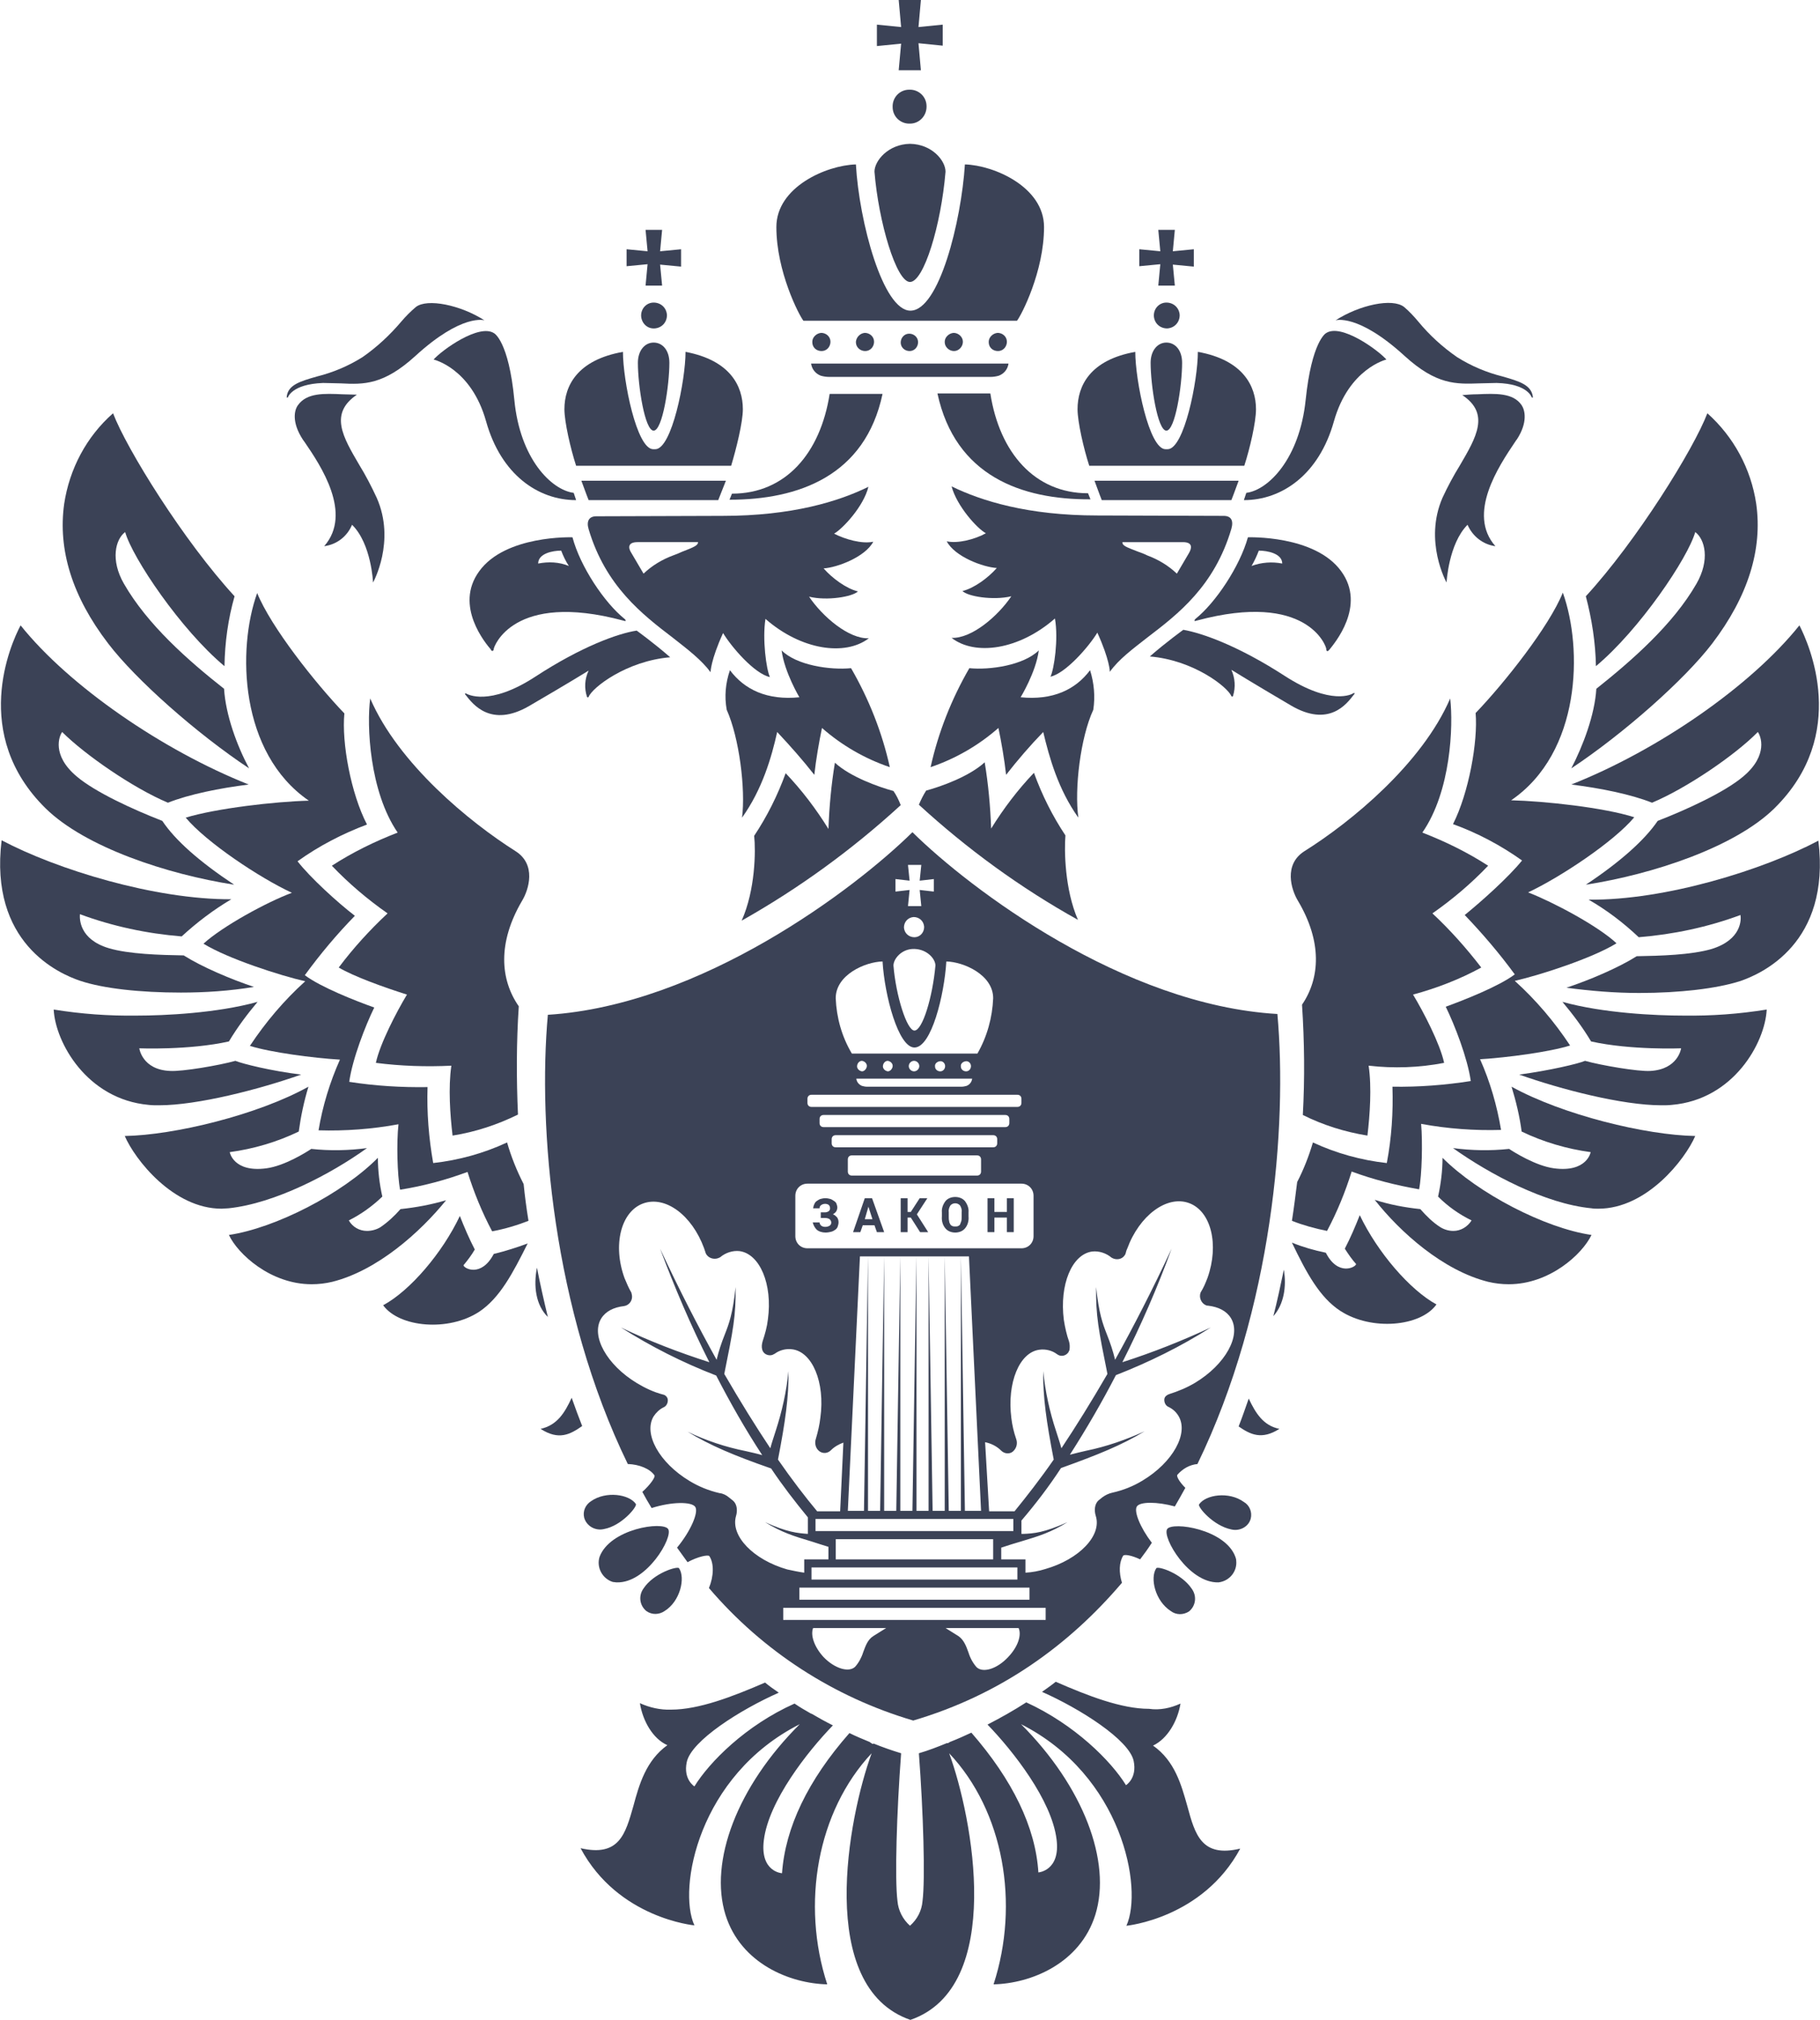 <?xml version="1.0" encoding="utf-8"?>
<!-- Generator: Adobe Illustrator 24.0.3, SVG Export Plug-In . SVG Version: 6.00 Build 0)  -->
<svg version="1.1" id="Слой_1" xmlns="http://www.w3.org/2000/svg" xmlns:xlink="http://www.w3.org/1999/xlink" x="0px" y="0px"
	 viewBox="0 0 450.8 500" style="enable-background:new 0 0 450.8 500;" xml:space="preserve">
<style type="text/css">
	.st0{fill:#3B4256;}
	.st1{fill-rule:evenodd;clip-rule:evenodd;fill:#3B4256;}
</style>
<title>symbol-green</title>
<path class="st0" d="M222.6,17.4h5.5l-0.6-6.7l6,0.6V6.1l-6,0.6l0.6-6.7h-5.5l0.6,6.7l-6-0.6v5.3l6-0.6L222.6,17.4z"/>
<path class="st0" d="M225.4,30.6c-2.3,0.1-4.3-1.7-4.3-4.1c-0.1-2.3,1.7-4.3,4.1-4.3c2.3-0.1,4.3,1.7,4.3,4.1v0.1
	C229.5,28.7,227.7,30.6,225.4,30.6z"/>
<path class="st0" d="M227.4,84.7c0-1.2-1-2.1-2.2-2.1s-2.1,1-2.1,2.2s1,2.1,2.2,2.1C226.5,86.9,227.4,85.9,227.4,84.7L227.4,84.7z"
	/>
<path class="st0" d="M130.9,302.2c-0.5-3.1-0.9-6.1-1.2-9.1c-1.7-3.3-3.1-6.8-4.1-10.3c-5.8,2.7-12,4.4-18.3,5.1
	c-1.1-6.2-1.6-12.5-1.4-18.8c-6.5,0.1-13-0.3-19.4-1.3c0.8-5.7,4-13.9,6.2-18.4c-4.5-1.6-13.2-5-17.2-8c3.8-5.2,7.9-10.1,12.4-14.7
	c-4.3-3.3-11.1-9.5-14.2-13.5c5.3-3.8,11.1-6.8,17.2-9.1c-4-7.7-6.3-20.3-5.6-27.5c-7.2-7.5-18.2-21.4-21.6-29.8
	c-5,13.9-4.4,39.6,12.8,51.4c-8.3,0.2-23,1.9-30.5,4.2c5.1,6.1,18.3,14.9,26.3,18.6c-6.2,2.3-17.2,8.3-21.9,12.6
	c6,3.7,19,7.9,25.2,9.3c-5.2,4.7-9.8,10.1-13.7,16c5.1,1.6,15.6,3,22.3,3.4c-2.5,5.6-4.3,11.5-5.3,17.5c6.6,0.2,13.3-0.3,19.8-1.5
	c-0.5,4.5-0.3,12.6,0.4,16.2c5.7-0.9,11.3-2.4,16.7-4.4c1.6,5.1,3.6,10,6.1,14.7C125.1,304.2,128.1,303.3,130.9,302.2z"/>
<path class="st0" d="M321.3,292.6c-0.4,3.2-0.8,6.4-1.3,9.6c2.8,1.1,5.7,1.9,8.7,2.5c2.5-4.7,4.5-9.6,6.1-14.7
	c5.4,2,11,3.4,16.7,4.4c0.7-3.5,0.9-11.7,0.5-16.2c6.5,1.2,13.2,1.7,19.8,1.5c-1-6-2.7-11.9-5.2-17.5c6.7-0.4,17.2-1.8,22.3-3.4
	c-3.9-5.9-8.5-11.3-13.7-16c6.2-1.4,19.2-5.6,25.2-9.3c-4.6-4.3-15.7-10.2-21.9-12.6c7.9-3.7,21.2-12.5,26.3-18.6
	c-7.5-2.4-22.2-4-30.5-4.2c17.3-11.8,17.8-37.5,12.8-51.4c-3.4,8.4-14.4,22.3-21.6,29.8c0.6,7.1-1.7,19.8-5.6,27.5
	c6.1,2.2,11.9,5.3,17.1,9c-3.2,4-10,10.1-14.2,13.5c4.4,4.6,8.6,9.5,12.4,14.7c-4,3-12.7,6.4-17.1,8c2.2,4.5,5.4,12.7,6.2,18.4
	c-6.4,1-12.9,1.5-19.4,1.4c0.2,6.3-0.2,12.6-1.4,18.9c-6.3-0.7-12.5-2.4-18.3-5.1C324.2,286.2,322.9,289.5,321.3,292.6z"/>
<path class="st0" d="M315.4,325.8c1-3.9,1.8-7.7,2.6-11.5C318.7,318.5,318,322.9,315.4,325.8z"/>
<path class="st0" d="M316.9,353.7c-4.4,2.8-7.2,1.4-10.1-0.6c0.9-2.3,1.7-4.6,2.5-6.9C311,349.8,312.9,352.9,316.9,353.7z"/>
<path class="st0" d="M292.4,421.7c-0.7,4.3-3.2,8.7-6.8,10.4c5.4,3.8,7,9.7,8.5,15c1.9,7,3.5,12.8,13.1,10.5
	c-9.3,17.3-28.2,19.1-28.2,19.1c4.2-9.2-1-37.2-26.1-49.9c15.4,15.4,22.5,34,18.4,47.2c-3.8,12.1-16,17-25.2,17.2
	c6.5-20,2.5-42.9-11-57.2c5.8,15.8,13.9,57.9-9.6,66c-23.5-8.1-15.4-50.2-9.6-66c-13.5,14.4-17.5,37.3-11,57.2
	c-9.2-0.2-21.4-5.1-25.2-17.2c-4.1-13.2,2.9-31.8,18.4-47.2c-25.1,12.7-30.3,40.7-26.1,49.8c0,0-18.9-1.7-28.2-19.1
	c9.6,2.2,11.1-3.5,13.1-10.5c1.4-5.2,3.1-11.2,8.4-15c-3.6-1.6-6.1-6-6.8-10.4c2.4,1.1,5.1,1.7,7.7,1.6c6.9,0,15.2-3.2,23.3-6.7
	c1.1,0.9,2.2,1.7,3.4,2.5c-9.5,4.2-21.7,11.9-22.8,17.2c-0.9,4.3,1.9,6,1.9,6c3.7-6,12.7-15.1,24.8-20.5c1.3,0.9,2.7,1.7,4.1,2.5
	l0,0h0.1c1.7,1,3.5,2,5.3,2.9c-6.3,6.5-15.9,18.7-17.1,28.4c-1,7.9,4.5,8.2,4.5,8.2c0.8-11.3,6.4-23,16.7-34.7
	c1.6,0.8,3.3,1.5,5,2.2c0.2,0.2,0.5,0.3,0.7,0.5l0.3-0.1c2.2,0.9,4.5,1.7,6.8,2.4c-1.1,14.6-1.6,31.2-0.9,36.6
	c0.2,2.3,1.3,4.5,3.1,6.1c1.8-1.6,2.9-3.7,3.1-6.1c0.7-5.4,0.2-22-0.9-36.6c2.4-0.7,4.7-1.6,6.9-2.5h0.2h0.1l0.5-0.3
	c1.8-0.7,3.6-1.5,5.3-2.3c10.2,11.7,15.9,23.4,16.6,34.6c0,0,5.5-0.4,4.5-8.2c-1.2-9.7-10.8-21.9-17.1-28.4c3.3-1.7,6.5-3.5,9.6-5.5
	c12,5.5,21,14.5,24.7,20.5c0,0,2.8-1.7,1.9-6c-1.1-5.2-13.2-12.9-22.7-17.1c1.1-0.8,2.3-1.6,3.4-2.5c8,3.5,16.3,6.7,23.1,6.7
	C287.3,423.4,290,422.8,292.4,421.7z"/>
<path class="st0" d="M322.7,276c5,2.5,10.4,4.2,16,5.1c0.6-5,1.1-11.9,0.3-17.3c6.2,0.7,12.5,0.5,18.7-0.7c-1-4.7-5.1-12.6-7.7-16.9
	c5.9-1.6,11.6-3.8,16.9-6.7c-3.7-4.8-7.7-9.3-12.1-13.4c5-3.5,9.6-7.4,13.8-11.8c-5.1-3.3-10.6-6-16.3-8.2
	c7.1-10.2,7.7-26.5,6.9-33.2c-7,16.2-24.6,30.6-36.1,37.8c-5.2,3.3-3.3,9.5-1.6,12.3c6,10.1,5.5,19.1,1,25.7
	C323.1,257.9,323.2,266.9,322.7,276z"/>
<path class="st0" d="M128.5,249.1c-0.6,8.9-0.6,17.9-0.2,26.8c-5.1,2.5-10.5,4.3-16.2,5.2c-0.6-5-1.1-11.9-0.3-17.3
	c-6.2,0.3-12.5,0.1-18.7-0.7c1-4.7,5.1-12.6,7.7-16.9c-5.7-1.8-13.2-4.5-16.9-6.7c3.6-4.8,7.7-9.3,12.1-13.4
	c-5-3.5-9.6-7.4-13.8-11.8c5.1-3.3,10.6-6,16.3-8.2c-7-10.2-7.7-26.6-6.8-33.2c7,16.2,24.6,30.6,36,37.8c5.2,3.3,3.3,9.5,1.6,12.3
	C123.2,233.4,123.9,242.5,128.5,249.1z"/>
<path class="st0" d="M267,227.7c-3.3-7.6-3.4-17.2-3.1-20.9c-3.2-4.8-5.8-10-7.8-15.5c-4,4.2-7.5,8.8-10.6,13.8
	c-0.2-5.5-0.7-11-1.6-16.4c-3.8,3.5-10.8,6-14.5,7c-0.7,1.1-1.3,2.3-1.8,3.5C239.6,210.2,252.8,219.8,267,227.7z"/>
<path class="st0" d="M223.1,199.3c-12,11-25.2,20.6-39.4,28.6c3.4-7.6,3.5-17.3,3.1-21c3.2-4.8,5.8-10,7.8-15.5
	c4,4.2,7.5,8.8,10.6,13.8c0.2-5.5,0.7-11,1.6-16.4c3.8,3.5,10.8,6,14.5,7C222,196.8,222.6,198,223.1,199.3z"/>
<path class="st0" d="M133,313.8c0.8,4.1,1.7,8.1,2.7,12.2C132.7,323.1,132.1,318.3,133,313.8z"/>
<path class="st0" d="M144.2,353c-0.9-2.3-1.8-4.7-2.6-7c-1.7,3.7-3.6,6.8-7.7,7.7C138.4,356.6,141.2,355.1,144.2,353z"/>
<path class="st0" d="M236.2,82.4c1.2,0,2.3,1,2.3,2.2s-1,2.3-2.2,2.3s-2.3-1-2.3-2.2c0,0,0,0,0-0.1C234,83.5,235,82.5,236.2,82.4
	L236.2,82.4z"/>
<path class="st0" d="M214.2,82.4c1.2,0,2.3,0.9,2.3,2.2c0,1.2-0.9,2.3-2.2,2.3c-1.2,0-2.3-0.9-2.3-2.2v-0.1
	C212.1,83.5,213,82.5,214.2,82.4z"/>
<path class="st0" d="M205.4,93.3c-0.7,0-1.4-0.1-2.1-0.3c-1.3-0.5-2.2-1.6-2.4-3h48.9c-0.2,1.4-1.1,2.5-2.4,3
	c-0.7,0.2-1.4,0.3-2.1,0.3H205.4z"/>
<path class="st0" d="M203.4,82.4c1.2,0,2.3,0.9,2.3,2.2c0,1.2-0.9,2.3-2.2,2.3s-2.3-0.9-2.3-2.2v-0.1
	C201.2,83.5,202.2,82.5,203.4,82.4z"/>
<path class="st0" d="M247.1,82.4c1.2,0,2.3,0.9,2.3,2.2c0,1.2-0.9,2.3-2.2,2.3s-2.3-0.9-2.3-2.2v-0.1
	C244.9,83.5,245.9,82.5,247.1,82.4z"/>
<path class="st0" d="M258.6,56.2c0,11-5.6,21.8-6.7,23.2H199c-1.1-1.4-6.7-12.2-6.7-23.2c0-9.9,12.4-15.3,19.7-15.5
	c0.8,14.2,6.7,36.2,13.5,36.2c7.1,0,12.6-22.1,13.5-36.2C246.2,40.9,258.6,46.3,258.6,56.2z"/>
<path class="st0" d="M234.2,42.5c-1.1,13.3-5.4,27.3-8.8,27.3s-7.8-14.9-8.8-27.3c0-2.7,3.4-6.8,8.8-6.9
	C230.9,35.7,234.2,39.8,234.2,42.5z"/>
<path class="st1" d="M121.6,160.8c-1.2-1.4-9.2-10.8-2.9-19.4c6.5-9,23.1-8.4,23.1-8.4c1.9,7.2,7.9,16.2,12.9,20.2
	c0.6,0.6,0.2,0.6-0.4,0.4c-27.3-7.3-32,6.6-32,7s-0.3,0.8-0.7,0.3L121.6,160.8L121.6,160.8z M139,136.3c-2.1,0-5.7,0.7-5.7,3.2
	c2.5-0.5,5.2-0.4,7.6,0.6C140.1,138.9,139.5,137.6,139,136.3z"/>
<path class="st1" d="M145.8,131c-0.6-2,0.1-3.2,1.9-3.2l31.3-0.1c17.2,0,28.8-3.6,36.1-7.2c-1.2,4.9-6.4,10.4-8.5,11.6
	c2.7,1.4,6.9,2.6,9.7,2c-2,3.8-9,6.4-12.3,6.6c2.1,2.4,5.6,5,8.5,5.7c-1.3,1.3-7.6,2.4-12.1,1.3c3.3,4.9,9.8,10.5,14.8,10.3
	c-5.9,4.5-16.8,2.9-25.6-4.8c-0.8,5,0.2,12.5,1.1,14.4c-3.8-0.8-9.5-7.4-11.6-10.9c-3.1,6.8-3.1,9.7-3.1,9.7c-2.2-3-5.6-5.6-9.3-8.5
	C159.1,152.1,150,145.1,145.8,131z M159.4,142c2.1-2,4.6-3.5,7.3-4.5c0.8-0.3,1.6-0.6,2.2-0.9c3.1-1.2,4-1.6,4-2.4h-15
	c-2.5,0-2.3,1.5-1.5,2.7L159.4,142z"/>
<path class="st0" d="M115.4,172.1l-0.1-0.1c-0.3-0.4,0-0.4,0.2-0.3s5.6,3.3,17.1-4.2s20.5-10.7,25.1-11.4c0,0,4.3,3.1,8.3,6.6
	c-10.8,0.9-19.3,7.5-20.2,9.8c-0.1,0.2-0.3,0.2-0.4,0c-0.7-2.1-0.6-4.4,0.4-6.5c0,0-5,3.1-14.8,8.8
	C121.6,180.2,117.1,174.3,115.4,172.1z"/>
<path class="st1" d="M296.1,153.2c5-4,11-13,13-20.2c0,0,16.6-0.6,23.1,8.4c6.3,8.6-1.8,18-2.9,19.4l-0.1,0.1
	c-0.4,0.5-0.7,0.3-0.7-0.3s-4.7-14.3-32-7C295.9,153.8,295.6,153.8,296.1,153.2z M311.8,136.3c-0.5,1.3-1.1,2.6-1.8,3.8
	c2.4-0.9,5.1-1.1,7.6-0.6C317.6,137,313.9,136.3,311.8,136.3z"/>
<path class="st0" d="M335.2,171.6c0.2-0.1,0.5-0.1,0.2,0.3l-0.1,0.1c-1.7,2.2-6.1,8.2-15.6,2.6c-9.7-5.7-14.7-8.8-14.7-8.8
	c0.9,2,1.1,4.3,0.4,6.5c-0.1,0.2-0.3,0.2-0.4,0c-1-2.3-9.4-8.9-20.2-9.8c4-3.5,8.3-6.6,8.3-6.6c4.6,0.8,13.5,3.9,25.1,11.4
	S335,171.8,335.2,171.6z"/>
<path class="st1" d="M234.5,134c2.8,0.6,7-0.5,9.7-2c-2.1-1.1-7.2-6.7-8.5-11.6c7.4,3.6,18.9,7.2,36.1,7.2l31.3,0.1
	c1.8,0,2.5,1.1,1.9,3.2c-4.2,14.2-13.2,21.1-20.8,26.9c-3.7,2.9-7.1,5.4-9.3,8.5c0,0,0-2.9-3.1-9.7c-2.1,3.5-7.9,10.1-11.6,10.9
	c0.9-1.9,2-9.3,1.1-14.4c-8.9,7.8-19.8,9.3-25.6,4.8c5,0.2,11.5-5.4,14.8-10.3c-4.6,1.1-10.9,0-12.1-1.3c2.9-0.7,6.4-3.3,8.5-5.7
	C243.5,140.4,236.5,137.8,234.5,134z M294.5,136.9c0.7-1.2,1-2.7-1.5-2.7h-15c0,0.9,0.9,1.2,4,2.4l0,0c0.6,0.2,1.4,0.5,2.2,0.9
	c2.7,1,5.2,2.5,7.3,4.5L294.5,136.9z"/>
<path class="st0" d="M180,175.7c-0.6-3.3-0.3-6.6,0.8-9.8c3.6,4.8,9.2,7.5,17.2,6.7c0,0-3.7-6.2-4.4-11.6c3.7,3.7,12,4.9,17.2,4.4
	c4.4,7.6,7.7,15.9,9.6,24.5c-6.2-2.1-11.9-5.4-16.8-9.7c-0.7,3.3-1.5,7.9-1.9,11.6c-2.9-3.7-6-7.2-9.2-10.6
	c-1.4,6.3-3.7,14.2-8.7,21.2C184.7,195.3,183.1,182.6,180,175.7z"/>
<path class="st0" d="M252.8,172.6c8,0.8,13.6-1.9,17.2-6.7c1,3.2,1.3,6.5,0.8,9.8c-3.2,6.9-4.7,19.6-3.7,26.7
	c-5-7-7.2-14.9-8.7-21.2c-3.3,3.4-6.3,6.9-9.2,10.6c-0.4-3.7-1.2-8.3-1.9-11.6c-4.9,4.3-10.6,7.6-16.8,9.7
	c1.9-8.6,5.2-16.9,9.6-24.5c5.1,0.5,13.4-0.7,17.2-4.4C256.6,166.4,252.8,172.6,252.8,172.6z"/>
<path class="st0" d="M130.7,307.8c-3.7,7.4-6.9,13.5-12,16.9c-7.6,5-19.8,3.9-23.8-1.6c6.7-3.6,14.7-13,19-22.1
	c1.1,2.8,2.3,5.6,3.7,8.3c-0.8,1.4-1.8,2.7-2.8,3.9c0.1,0.8,4.4,3.1,7.5-2.8C125.2,309.7,128,308.8,130.7,307.8z"/>
<path class="st0" d="M82.3,317.3c-1.7,0.4-3.4,0.6-5.1,0.6c-10.2,0-18.3-7.5-20.5-12.2c11.5-1.7,28.1-10.2,36.9-19.1
	c0,3.2,0.4,6.5,1.1,9.6c-2.5,2.4-5.3,4.4-8.3,5.9c0.9,1.6,2.6,2.6,4.5,2.6c1.1,0,2.3-0.3,3.3-0.9c1.9-1.3,3.5-2.8,5-4.5
	c3.8-0.4,7.6-1.1,11.3-2.2C104.1,305,93.5,314.5,82.3,317.3z"/>
<path class="st0" d="M56.6,299.1c-0.6,0-1.2,0.1-1.7,0.1c-12,0-21.5-12.2-24-18C43.1,281,63.8,276,76.4,269
	c-1.1,3.6-1.9,7.4-2.4,11.1c-5.4,2.6-11.2,4.3-17.1,5.1c0,0,0.9,5.1,9.1,4c4.5-0.6,9.9-4,11.1-4.8c4.6,0.5,9.3,0.4,13.8-0.2
	C82,290.6,68.1,297.9,56.6,299.1z"/>
<path class="st0" d="M63.8,248c-2.6,3.1-5,6.3-7.1,9.8c-9.9,2.2-22.2,1.7-22.2,1.7s0.7,5.3,7.6,5.6c3,0.2,12.3-1.4,16.2-2.5
	c1.7,0.7,8.8,2.5,16.3,3.4c-10.5,3.7-25.7,7.6-35.2,7.6c-1,0-1.8,0-2.6-0.1c-15.3-1.4-23.1-15.5-23.5-23.6
	c6.8,1.1,13.7,1.6,20.6,1.5C40.7,251.4,53.7,250.8,63.8,248z"/>
<path class="st0" d="M44.8,245.7c-10.1,0-19.2-1-24.9-2.9C14.5,241-2.7,233.4,0.4,208c13.6,7.2,37.9,14.7,56.9,14.6
	c-4.4,2.6-8.5,5.7-12.3,9.2c-8.6-0.7-17.1-2.5-25.2-5.5c-0.1,1.1-0.2,6.2,7.1,8.4c5,1.5,12.8,1.7,18.6,1.8
	c4.6,2.9,11.7,5.9,17.4,7.8C56.9,245.3,50.8,245.7,44.8,245.7z"/>
<path class="st0" d="M55.5,170.5c0.4,6.5,3.2,14.1,6.2,19.7c-13.1-8.7-28.1-22-34.9-30.9c-8.9-11.6-12.5-23.2-10.9-34.6
	c1.3-8.6,5.5-16.6,12.1-22.4c3.4,8.9,17.5,31.6,30.1,45.3c-1.6,5.6-2.4,11.4-2.5,17.3c-10.8-9-22.8-26.8-24.6-33.2
	c-2.4,1.8-3.7,6.9-0.3,12.8C36.5,154.6,46.6,163.5,55.5,170.5z"/>
<path class="st0" d="M40.2,203.2c3.2,4.8,9.2,10.1,17.8,15.8c-16.7-2.6-36.9-9.3-46.7-18.9c-18.6-18.3-8.7-40.6-6.2-45.3
	c12,15,35.1,30.9,56.5,39.4c-7.2,0.9-14.7,2.4-20,4.5c-8.6-3.6-20.6-11.9-26.2-17.5c-0.7,0.9-2.7,5.7,3.6,11
	C23.6,196.1,33,200.4,40.2,203.2z"/>
<path class="st0" d="M333.1,309.1c1.4-2.7,2.6-5.5,3.7-8.3c4.4,9.2,12.4,18.5,19,22.1c-3.9,5.5-16.1,6.6-23.8,1.6
	c-5.1-3.3-8.4-9.4-12-16.9c2.7,1.1,5.5,1.9,8.4,2.5c3,5.9,7.4,3.6,7.5,2.8C334.9,311.8,334,310.5,333.1,309.1z"/>
<path class="st0" d="M364.5,302.1c-3.1-1.5-5.9-3.5-8.3-5.9c0.7-3.2,1.1-6.4,1.1-9.6c8.8,8.8,25.3,17.4,36.9,19.1
	c-2.3,4.8-10.4,12.2-20.5,12.2c-1.7,0-3.4-0.2-5.1-0.6c-11.2-2.8-21.8-12.3-28.1-20.3c3.7,1.2,7.5,1.9,11.3,2.3
	c1.5,1.7,3.1,3.3,5,4.5c1,0.6,2.1,0.9,3.2,0.9C361.8,304.7,363.5,303.7,364.5,302.1z"/>
<path class="st0" d="M394,285.2c-5.9-0.8-11.7-2.5-17.1-5.1c-0.5-3.8-1.4-7.5-2.5-11.1c12.7,7,33.3,12,45.5,12.2
	c-2.5,5.8-12,18-24,18c-0.6,0-1.2,0-1.7-0.1c-11.5-1.1-25.3-8.5-34.3-14.9c4.6,0.6,9.2,0.7,13.9,0.2c1.2,0.8,6.6,4.2,11.1,4.8
	C393.1,290.3,394,285.2,394,285.2z"/>
<path class="st0" d="M394.1,257.8c-2.1-3.5-4.5-6.7-7.1-9.8c10.1,2.8,23.1,3.4,30,3.4c6.9,0.1,13.8-0.4,20.6-1.5
	c-0.4,8.2-8.2,22.3-23.5,23.6c-0.8,0.1-1.7,0.1-2.6,0.1c-9.6,0-24.8-3.9-35.2-7.6c7.5-1,14.7-2.7,16.3-3.4
	c3.9,1.1,13.2,2.7,16.2,2.5c6.9-0.4,7.6-5.6,7.6-5.6S404,260,394.1,257.8z"/>
<path class="st0" d="M393.5,222.7c19,0.2,43.3-7.4,56.9-14.6c3.1,25.4-14.1,33-19.5,34.8c-5.7,1.8-14.8,2.9-24.9,2.9
	c-6,0-12-0.5-18-1.3c5.7-1.9,12.8-4.9,17.4-7.8c5.8-0.1,13.5-0.3,18.6-1.8c7.4-2.3,7.3-7.3,7.1-8.4c-8.1,3-16.6,4.8-25.2,5.5
	C402.1,228.4,398,225.3,393.5,222.7z"/>
<path class="st0" d="M420.2,144.5c3.4-5.9,2.1-11-0.3-12.8c-1.8,6.4-13.8,24.2-24.6,33.2c-0.1-5.8-1-11.6-2.5-17.3
	c12.6-13.7,26.7-36.4,30.1-45.3c6.5,5.8,10.8,13.7,12.1,22.4c1.6,11.3-2,22.9-10.9,34.6c-6.8,8.9-21.8,22.2-34.9,30.9
	c2.9-5.6,5.8-13.2,6.2-19.7C404.2,163.5,414.4,154.6,420.2,144.5z"/>
<path class="st0" d="M435.4,181.2c-5.6,5.7-17.6,13.9-26.2,17.5c-5.3-2.1-12.8-3.6-20-4.5c21.5-8.5,44.5-24.4,56.5-39.4
	c2.4,4.7,12.4,27-6.2,45.3c-9.8,9.6-30,16.3-46.7,18.9c8.6-5.7,14.6-11.1,17.8-15.8c7.2-2.8,16.6-7.1,21.2-11
	C438.1,186.9,436.1,182.1,435.4,181.2z"/>
<path class="st0" d="M180.7,123.7l0.6-1.5c13.3,0,21.9-10,24.2-24.7h13.1C214.3,117.8,197.8,123.7,180.7,123.7z"/>
<path class="st0" d="M120.4,104.3c-3.7-13.2-13-15.3-13-15.3c2-2.3,11.3-9,15-6.5c0,0,3.6,1.9,5,16.5s9.2,22.3,14.7,23l0.6,1.8
	C133.3,123.8,124.1,117.5,120.4,104.3z"/>
<path class="st0" d="M84.4,94.9L84.4,94.9c-1.4,0-2.8-0.1-4.4-0.1c-7.8,0.3-8.7,3.6-8.7,3.6H71c0.2-3.1,3.3-4,7.5-5.2
	c4-1,7.8-2.6,11.3-4.8c3.6-2.5,6.8-5.5,9.6-8.8c1.1-1.3,2.3-2.5,3.6-3.6c2.8-2.2,11.1-0.5,17,3.3c0,0-5.5-1.8-17.1,8.8
	C95,95.3,90.1,95.2,84.4,94.9z"/>
<path class="st0" d="M92.4,144.2c0,0-0.4-9.6-5.2-14.3c-1.2,2.9-3.8,4.9-6.9,5.3c7.1-8.1-0.9-20-4.8-25.7l-0.5-0.7
	c-2.8-4.3-2.1-7.3-1.2-8.5c2.2-3.1,6.5-2.9,11-2.7c1.2,0,2.4,0.1,3.6,0.1c-6.9,4.7-3.5,10.4,0.6,17.4l0,0c1.6,2.6,3,5.3,4.3,8.1
	C98.1,134,92.4,144.2,92.4,144.2z"/>
<path class="st0" d="M177.9,123.8h-32.1c0,0-0.8-2-1.8-4.8h35.8C178.7,121.8,177.9,123.8,177.9,123.8z"/>
<path class="st0" d="M161.9,74.9c1.8,0,3.2,1.3,3.3,3.1c0,1.8-1.3,3.2-3.1,3.3s-3.2-1.3-3.3-3.1v-0.1
	C158.8,76.3,160.2,74.9,161.9,74.9L161.9,74.9z"/>
<path class="st0" d="M184,101.3c0,3.2-1.6,9.7-2.9,14h-38.4c-1.4-4.3-2.9-10.9-2.9-14c0-5.8,3.2-12.2,14.5-14.2
	c0,7.1,3.4,24.1,7.5,24.1h0.5c4.1,0,7.5-17.1,7.5-24.1C180.9,89.2,184,95.6,184,101.3z"/>
<path class="st0" d="M165.8,89.8c0,5.6-1.7,16.8-3.9,16.8S158,95.4,158,89.8c0-3,1.7-5,3.9-5S165.8,86.7,165.8,89.8z"/>
<path class="st0" d="M164,70.7h-4.1l0.5-5.3l-5.2,0.5v-4.2l5.2,0.5l-0.5-5.3h4.1l-0.5,5.3l5.2-0.5V66l-5.2-0.5L164,70.7z"/>
<path class="st0" d="M232.2,97.4h13.1c2.3,14.7,11,24.7,24.2,24.7l0.6,1.5C253,123.7,236.6,117.8,232.2,97.4z"/>
<path class="st0" d="M330.4,104.3c-3.7,13.2-12.9,19.5-22.3,19.5l0.6-1.8c5.5-0.7,13.2-8.5,14.7-23s5-16.5,5-16.5
	c3.7-2.6,13,4.2,15,6.5C343.4,89,334.1,91.2,330.4,104.3z"/>
<path class="st0" d="M366.4,94.9c-5.7,0.2-10.6,0.4-18.5-6.8c-11.6-10.6-17.1-8.8-17.1-8.8c5.9-3.8,14.1-5.6,17-3.3
	c1.3,1.1,2.4,2.3,3.5,3.6c2.8,3.4,6,6.3,9.6,8.8c3.5,2.2,7.3,3.8,11.3,4.8c4.2,1.2,7.2,2.1,7.5,5.2h-0.3c0,0-0.9-3.4-8.7-3.6
	C369.3,94.8,367.8,94.9,366.4,94.9z"/>
<path class="st0" d="M365.9,97.6c4.5-0.2,8.9-0.4,11,2.7c0.8,1.2,1.6,4.2-1.2,8.5l-0.1,0.1l-0.2,0.3l-0.2,0.3
	c-3.9,5.8-11.9,17.7-4.8,25.7c-3.1-0.4-5.7-2.5-6.9-5.3c-4.7,4.7-5.2,14.3-5.2,14.3s-5.7-10.2-1-21c1.3-2.8,2.7-5.4,4.3-8
	c4.1-7,7.5-12.8,0.6-17.4C363.5,97.7,364.7,97.6,365.9,97.6z"/>
<path class="st0" d="M306.8,119c-1,2.8-1.8,4.8-1.8,4.8h-32.1c0,0-0.8-2-1.8-4.8H306.8z"/>
<path class="st0" d="M288.9,74.9c1.8,0,3.2,1.3,3.3,3.1c0,1.8-1.3,3.2-3.1,3.3c-1.8,0-3.2-1.3-3.3-3.1v-0.1
	C285.8,76.3,287.2,74.9,288.9,74.9L288.9,74.9z"/>
<path class="st0" d="M311.1,101.3c0,3.2-1.5,9.7-2.9,14h-38.4c-1.4-4.3-2.9-10.9-2.9-14c0-5.8,3.1-12.2,14.3-14.2
	c0,7,3.4,24.1,7.5,24.1h0.5c4.1,0,7.5-17,7.5-24.1C307.9,89.1,311.1,95.6,311.1,101.3z"/>
<path class="st0" d="M292.8,89.8c0,5.6-1.7,16.8-3.9,16.8S285,95.3,285,89.8c0-3,1.7-5,3.9-5S292.8,86.7,292.8,89.8z"/>
<path class="st0" d="M291,70.7h-4.1l0.5-5.3l-5.2,0.5v-4.2l5.2,0.5l-0.5-5.3h4.1l-0.5,5.3l5.2-0.5V66l-5.2-0.5L291,70.7z"/>
<path class="st0" d="M157.5,372.3c0.4,0.6-3.5,5.4-7.9,6.2c-2.1,0.5-4.3-0.7-4.9-2.8c-0.4-1.6,0.3-3.2,1.7-4.1
	C150.1,369,155.9,369.9,157.5,372.3z"/>
<path class="st0" d="M152.8,391.7c7.4,0.2,14-11.2,12.7-13.2s-14.4-0.1-17,6.9c-0.8,2.6,0.7,5.4,3.3,6.2
	C152.1,391.6,152.4,391.7,152.8,391.7L152.8,391.7z"/>
<path class="st0" d="M164.6,398.8c3.9-2.4,5.2-8.2,3.6-10.6c-0.4-0.6-6.3,1.2-8.8,5c-1.3,1.8-1,4.2,0.7,5.6
	C161.5,399.8,163.3,399.7,164.6,398.8z"/>
<path class="st0" d="M305,378.6c-4.5-0.9-8.4-5.6-8-6.2c1.6-2.4,7.4-3.3,11.1-0.6c1.4,0.8,2.1,2.5,1.7,4.1
	C309.3,377.9,307.1,379.1,305,378.6z"/>
<path class="st0" d="M289.1,378.5c-1.3,2,5.3,13.4,12.7,13.2c2.7-0.3,4.7-2.7,4.4-5.4c0-0.3-0.1-0.6-0.2-0.9
	C303.5,378.5,290.4,376.6,289.1,378.5z"/>
<path class="st0" d="M286.4,388.2c-1.6,2.4-0.3,8.1,3.6,10.6c1.3,1,3.1,1,4.5,0.1c1.7-1.4,2-3.8,0.7-5.6
	C292.6,389.4,286.8,387.6,286.4,388.2z"/>
<path class="st0" d="M202.3,304.4c0.6,0.5,1.4,0.7,2.2,0.7c0.5,0,1-0.1,1.4-0.2s0.7-0.3,1-0.5s0.5-0.5,0.6-0.8s0.2-0.7,0.2-1
	c0-0.5-0.1-0.9-0.4-1.3c-0.3-0.3-0.6-0.6-1-0.7c0.3-0.2,0.6-0.4,0.8-0.7c0.2-0.3,0.3-0.7,0.3-1s-0.1-0.6-0.2-0.9
	c-0.1-0.3-0.3-0.5-0.6-0.7s-0.6-0.4-0.9-0.5c-0.4-0.1-0.8-0.2-1.3-0.2c-0.4,0-0.8,0.1-1.2,0.2c-0.3,0.1-0.6,0.3-0.9,0.5
	c-0.3,0.2-0.5,0.5-0.6,0.8c-0.2,0.3-0.2,0.7-0.3,1h1.6c0-0.3,0.1-0.6,0.4-0.8c0.3-0.2,0.6-0.3,1-0.3c0.3,0,0.7,0.1,0.9,0.3
	c0.2,0.2,0.3,0.5,0.3,0.8s-0.1,0.5-0.3,0.7c-0.3,0.2-0.6,0.3-0.9,0.3h-1.1v1.4h1.1c0.4,0,0.8,0.1,1.1,0.3c0.2,0.2,0.4,0.5,0.4,0.8
	s-0.1,0.6-0.4,0.8c-0.3,0.2-0.7,0.3-1.1,0.3c-0.4,0-0.7-0.1-1-0.3c-0.2-0.2-0.4-0.5-0.4-0.8h-1.7
	C201.5,303.3,201.8,303.9,202.3,304.4z"/>
<path class="st1" d="M216,296.6h-1.8l-2.9,8.4h1.8l0.6-1.7h2.9l0.6,1.7h1.8L216,296.6z M215.1,298.7l1,3.1h-1.9L215.1,298.7z"/>
<path class="st0" d="M224.8,296.6h-1.7v8.4h1.7v-3.6h0.8l2.3,3.6h2l-2.8-4.4l2.6-4h-1.9l-2.2,3.4h-0.8L224.8,296.6L224.8,296.6z"/>
<path class="st1" d="M234.2,304.1c0.6,0.7,1.5,1,2.4,1s1.8-0.3,2.4-1c0.7-0.8,1-1.9,0.9-3v-1c0.1-1-0.3-2-0.9-2.8
	c-0.6-0.7-1.5-1-2.4-1s-1.8,0.3-2.4,1c-0.6,0.8-1,1.8-0.9,2.8v1C233.2,302.2,233.5,303.3,234.2,304.1z M237.3,303.5
	c-0.2,0.1-0.4,0.1-0.7,0.1c-0.2,0-0.5,0-0.7-0.1s-0.4-0.2-0.5-0.4c-0.1-0.2-0.3-0.5-0.3-0.8c-0.1-0.4-0.1-0.8-0.1-1.2v-1
	c-0.1-0.6,0.1-1.2,0.4-1.7c0.6-0.7,1.7-0.7,2.3-0.1c0,0,0,0,0.1,0.1c0.3,0.5,0.5,1.1,0.4,1.7v1c0,0.4,0,0.8-0.1,1.2
	c-0.1,0.3-0.2,0.5-0.3,0.8C237.7,303.3,237.5,303.4,237.3,303.5L237.3,303.5z"/>
<path class="st0" d="M246.3,296.6h-1.7v8.4h1.7v-3.6h3.1v3.6h1.7v-8.4h-1.7v3.4h-3.1V296.6z"/>
<path class="st1" d="M226,206c-14.3,14.1-52.3,42.8-90.3,45.2c-2.5,27.6,1.2,73,19.8,111.2c2.9,0.1,5.5,1.2,6.6,2.8
	c0.3,0.4-1,2.3-3,4.1c0.7,1.3,1.5,2.7,2.3,4c5-1.6,9.9-1.6,10.8-0.3s-1.1,6-4.5,10.1c0.9,1.2,1.7,2.4,2.6,3.6
	c2.6-1.4,5.1-1.9,5.4-1.5c1.2,1.8,1.1,5-0.1,7.9c13.3,15.6,30.9,27,50.6,32.8c21.7-6.4,38.6-18.7,51.7-34.1
	c-0.8-2.6-0.7-5.1,0.3-6.7c0.3-0.4,2.1-0.1,4.2,0.9c1-1.3,2-2.7,2.9-4.1c-2.9-3.8-4.5-7.8-3.7-9s5-1.2,9.4,0c0.9-1.5,1.7-3,2.6-4.6
	c-1.5-1.5-2.2-2.8-2-3.2c1.3-1.5,3-2.5,5-2.7c18.6-38.3,22.3-83.7,19.8-111.4C278.3,248.8,240.3,220.1,226,206z M224.9,224.3h3.3
	l-0.4-4l3.5,0.4v-3.1l-3.5,0.4l0.4-3.9h-3.3l0.4,3.9l-3.5-0.4v3.1l3.5-0.4L224.9,224.3z M226.5,232c-1.4,0-2.5-1-2.6-2.4
	c0-1.4,1-2.5,2.4-2.6c1.4,0,2.5,1,2.6,2.4v0.1C228.9,230.9,227.8,232,226.5,232L226.5,232z M227.7,263.9c0-0.7-0.6-1.3-1.3-1.3
	s-1.3,0.6-1.3,1.3l0,0c0,0.7,0.6,1.3,1.3,1.3C227.1,265.2,227.7,264.6,227.7,263.9L227.7,263.9z M234.1,263.9c0-0.7-0.6-1.3-1.3-1.2
	s-1.3,0.6-1.2,1.3c0,0.7,0.6,1.2,1.3,1.2C233.6,265.2,234.1,264.6,234.1,263.9L234.1,263.9L234.1,263.9z M219.9,262.6
	c0.7,0.1,1.3,0.7,1.2,1.4c-0.1,0.6-0.6,1.2-1.2,1.2c-0.7-0.1-1.3-0.7-1.2-1.4C218.8,263.1,219.3,262.6,219.9,262.6z M213.5,268.8
	c0.4,0.1,0.8,0.2,1.2,0.2h23.5c0.4,0,0.8-0.1,1.2-0.2c0.8-0.3,1.3-1,1.4-1.8h-28.7C212.2,267.9,212.8,268.5,213.5,268.8L213.5,268.8
	z M213.5,262.6c0.7,0.1,1.3,0.7,1.2,1.4c-0.1,0.6-0.6,1.2-1.2,1.2c-0.7-0.1-1.3-0.7-1.2-1.4C212.4,263.1,212.9,262.6,213.5,262.6z
	 M240.5,263.9c0-0.7-0.6-1.3-1.3-1.2s-1.3,0.6-1.2,1.3c0,0.7,0.6,1.2,1.3,1.2C240,265.2,240.5,264.6,240.5,263.9L240.5,263.9z
	 M246,247.1c-0.2,4.8-1.5,9.5-3.9,13.7H211c-2.5-4.2-3.8-8.9-4-13.7c0-5.8,7.3-9,11.6-9.1c0.5,8.4,3.9,21.3,7.9,21.3
	c4.2,0,7.4-13,7.9-21.3C238.7,238.1,246,241.3,246,247.1z M226.5,255.1c2,0,4.5-8.3,5.2-16.1c0-1.6-2-4-5.2-4.1s-5.2,2.5-5.2,4.1
	C221.9,246.4,224.6,255.1,226.5,255.1L226.5,255.1z M252,271c0.6,0,1,0.4,1,1v1c0,0.6-0.4,1-1,1h-51c-0.6,0-1-0.4-1-1v-1
	c0-0.6,0.4-1,1-1H252z M249,276c0.6,0,1,0.4,1,1v1c0,0.6-0.4,1-1,1h-45c-0.6,0-1-0.4-1-1v-1c0-0.6,0.4-1,1-1H249z M246,281
	c0.6,0,1,0.4,1,1v1c0,0.6-0.4,1-1,1h-39c-0.6,0-1-0.4-1-1v-1c0-0.6,0.4-1,1-1H246z M211,286c-0.6,0-1,0.4-1,1v3c0,0.6,0.4,1,1,1h31
	c0.6,0,1-0.4,1-1v-3c0-0.6-0.4-1-1-1H211z M259,401h-65v-3h65V401z M198,396h57v-3h-57V396z M252,391h-51v-3h51V391z M202,379h49v-3
	h-49V379z M246,386h-39v-5h39V386z M253,293c1.7,0,3,1.3,3,3v10c0,1.7-1.3,3-3,3h-53c-1.7,0-3-1.3-3-3v-10c0-1.7,1.3-3,3-3H253z
	 M223,311h-10l-3,63h4l1-63v63h3l1-63v63h3L223,311z M223,311v63h3l1-63v63h3v-63l1,63h3v-63l1,63h3v-63l1,63h4l-3-63H223z
	 M174.4,309c0.1,0.4,0.3,0.8,0.4,1.2c0.5,1.2,2,1.7,3.2,1.2c0.1-0.1,0.3-0.1,0.4-0.2c1.3-1.1,3.1-1.7,4.8-1.5c5,0.7,8.2,8.2,7,16.9
	c-0.2,1.8-0.7,3.6-1.3,5.4c-0.2,0.7-0.3,1.4-0.1,2.1c0.3,1.1,1.5,1.6,2.5,1.3c0.2-0.1,0.4-0.2,0.6-0.3c1.2-0.9,2.8-1.3,4.3-1.1
	c5,0.6,8.2,8.2,7,16.9c-0.2,1.8-0.6,3.5-1.1,5.2c-0.4,1.1-0.1,2.4,0.8,3.1c0.9,0.7,2.1,0.6,2.9-0.2c0.9-0.9,2-1.5,3.1-1.9l-0.8,17
	h-5.7c-3-3.6-6.3-7.9-9.7-12.8c1.8-9.3,2.7-15.5,2.6-21.9c-0.5,5.1-1.6,10-3.2,14.9c-0.4,1.3-0.9,2.7-1.3,4.2
	c-3.6-5.4-7.4-11.5-11.4-18.4c2.2-10.9,2.9-14.4,2.8-21.5c-0.7,6.6-1.6,9-2.7,11.8c-0.8,2-1.5,4.1-2,6.2c-4.5-8.1-9.2-17.2-14-27.5
	c3.6,9.6,7.6,19,12.2,28.1c-7.5-2.4-14.8-5.2-21.9-8.6c7.4,4.7,15.3,8.7,23.6,11.9c3.4,6.6,7.2,13.3,11.4,19.7
	c-1.4-0.4-2.8-0.7-4.1-1l0,0c-5-1-9.8-2.6-14.4-4.8c5.6,3.4,11.5,5.9,20.7,9.1c2.8,4.2,5.9,8.2,9.1,12.1v4.1
	c-2.6-0.2-5.1-0.4-10.6-2.9c4.1,2.5,6.9,3.4,11.6,4.8l0,0c1.2,0.4,2.5,0.8,4.1,1.3v3.1h-6v3.3c-1.4-0.2-2.8-0.5-4.2-0.8
	c-8.4-2.4-14.1-8.3-12.7-13.2c0.4-1.3,0.3-2.9-0.7-3.8l-1-0.8c-0.7-0.6-1.5-1-2.4-1.1c-2.6-0.6-5.1-1.6-7.4-3
	c-7.5-4.5-11.5-11.7-8.9-16c0.6-0.9,1.4-1.7,2.4-2.2c0.8-0.3,1.2-1.2,1.1-2c-0.1-0.6-0.6-1.1-1.2-1.2c-2.3-0.6-4.4-1.6-6.4-2.8
	c-7.5-4.5-11.5-11.7-8.9-16c1.1-1.8,3.1-2.8,5.7-3.1c1.3-0.2,2.2-1.5,1.9-2.8c0-0.2-0.1-0.3-0.1-0.5c-0.7-1.2-1.2-2.4-1.7-3.6
	c-3-8.2-0.9-16.5,4.6-18.5S171.4,300.8,174.4,309z M204,410.2c-2.3-2.5-3.3-5.4-2.6-7.2h18.1l-3.2,2c-1.4,0.9-1.9,2.4-2.5,4
	c-0.4,1.3-1.1,2.6-2,3.6C210.2,414.1,206.7,413,204,410.2z M237.4,405l-3.2-2h18.1c0.8,1.8-0.2,4.7-2.6,7.2c-2.7,2.9-6.2,4-7.8,2.5
	c-0.9-1-1.6-2.3-2-3.6C239.3,407.4,238.7,405.9,237.4,405z M258.9,388.4c-1.6,0.5-3.2,0.8-4.9,0.9V386h-6v-2.9
	c1.8-0.6,3.4-1.1,4.8-1.5l0,0c4.7-1.4,7.5-2.3,11.6-4.8c-5.8,2.6-8.3,2.8-11,2.9H253v-3.3c3.5-4.1,6.8-8.4,9.8-13
	c9.2-3.3,15.1-5.7,20.7-9.1c-4.6,2.1-9.5,3.8-14.4,4.8l0,0c-1.3,0.3-2.6,0.6-4.1,1c4.1-6.4,8-13.1,11.4-19.7
	c8.2-3.2,16.1-7.1,23.5-11.8c-7.1,3.3-14.4,6.2-21.9,8.6c4.6-9.1,8.7-18.5,12.2-28.1c-4.8,10.3-9.5,19.4-14,27.5
	c-0.5-2.1-1.2-4.2-2-6.2c-1.1-2.8-2-5.2-2.7-11.8c-0.1,7.1,0.6,10.6,2.8,21.5c-4,6.9-7.8,13-11.4,18.4c-0.4-1.5-0.9-2.9-1.3-4.2l0,0
	c-1.6-4.8-2.7-9.8-3.2-14.9c-0.1,6.4,0.8,12.6,2.6,21.9c-3.4,4.9-6.7,9.1-9.7,12.8H245l-1-17.1c1.5,0.3,2.9,1,4,2.1
	c0.8,0.8,2.1,0.9,2.9,0.2c0.9-0.8,1.2-2,0.8-3.1c-0.6-1.7-1-3.5-1.2-5.2c-1.1-8.7,2-16.3,7-16.9c1.5-0.2,3.1,0.2,4.3,1.1
	c0.9,0.7,2.1,0.5,2.8-0.4c0.1-0.2,0.2-0.4,0.3-0.6c0.1-0.7,0.1-1.4-0.1-2.1c-0.6-1.7-1-3.5-1.3-5.4c-1.1-8.7,2-16.2,7-16.9
	c1.7-0.2,3.5,0.4,4.8,1.5c1.1,0.7,2.6,0.5,3.3-0.6c0.1-0.1,0.1-0.2,0.2-0.4c0.1-0.4,0.2-0.8,0.4-1.2c3-8.2,9.8-13.3,15.3-11.3
	s7.5,10.3,4.6,18.5c-0.5,1.3-1,2.5-1.7,3.6c-0.5,1.2,0.1,2.7,1.3,3.2c0.2,0.1,0.3,0.1,0.5,0.1c2.6,0.3,4.6,1.3,5.7,3.1
	c2.6,4.3-1.4,11.5-8.9,16c-2,1.2-4.2,2.1-6.4,2.8c-0.6,0.2-1.1,0.6-1.2,1.2c-0.1,0.8,0.3,1.7,1.1,2c1,0.5,1.8,1.2,2.4,2.2
	c2.6,4.3-1.4,11.5-8.9,16c-2.3,1.4-4.8,2.4-7.5,3c-0.9,0.2-1.7,0.6-2.4,1.1l-1,0.8c-1,0.9-1.1,2.5-0.7,3.8
	C273,380.1,267.3,386,258.9,388.4L258.9,388.4z"/>
</svg>
